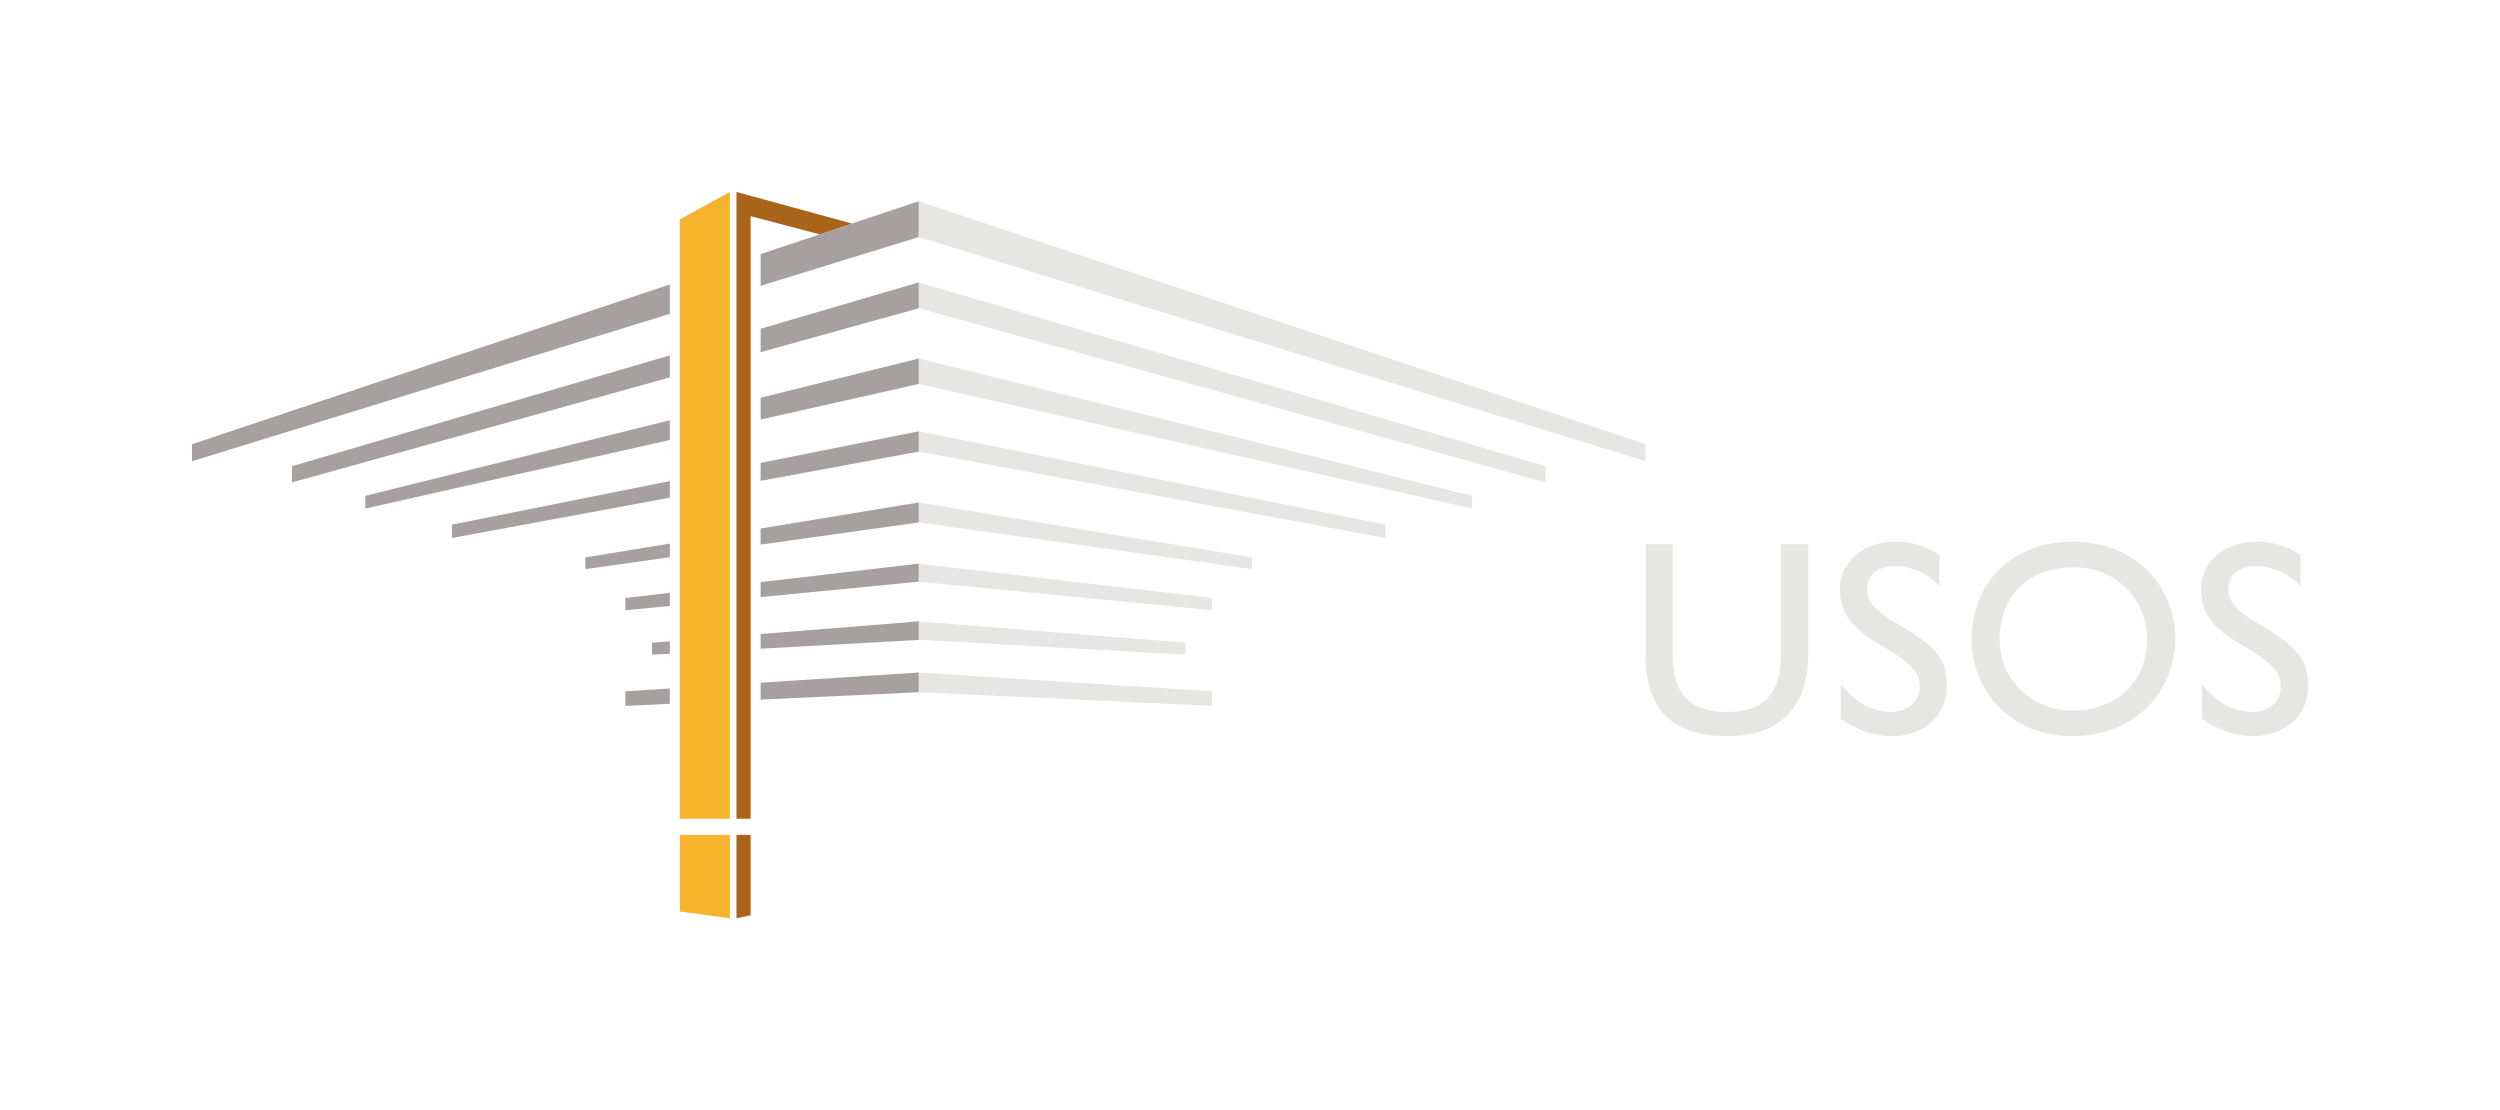 <?xml version="1.0" encoding="UTF-8"?>
<svg id="Warstwa_2" data-name="Warstwa 2" xmlns="http://www.w3.org/2000/svg" viewBox="0 0 674.91 299.71">
  <defs>
    <style>
      .cls-1 {
        fill: none;
      }

      .cls-2 {
        fill: #e6e6e4;
      }

      .cls-3 {
        fill: #f6b42c;
      }

      .cls-4 {
        fill: #aa6419;
      }

      .cls-5 {
        fill: #a6a1a0;
      }
    </style>
  </defs>
  <g id="Warstwa_1-2" data-name="Warstwa 1">
    <g id="podstawowe_logo" data-name="podstawowe logo">
      <g>
        <g>
          <g>
            <polygon class="cls-2" points="248.02 54.32 248.02 63.99 444.22 124.52 444.22 119.91 248.02 54.32"/>
            <polygon class="cls-2" points="248.02 76.23 248.02 83.21 417.22 130.23 417.22 125.85 248.02 76.23"/>
            <polygon class="cls-2" points="248.02 96.78 248.02 103.67 397.42 137.28 397.42 133.85 248.02 96.78"/>
            <polygon class="cls-2" points="248.02 117.74 248.02 121.91 374.02 145.24 374.02 141.64 248.02 116.44 248.02 117.74"/>
            <polygon class="cls-2" points="248.02 135.64 248.02 141.04 338.02 153.64 338.02 150.49 248.02 135.64"/>
            <polygon class="cls-2" points="248.02 152.15 248.02 157.03 327.22 164.75 327.22 161.44 248.02 152.15"/>
            <polygon class="cls-2" points="248.02 167.76 248.02 172.74 320.02 176.76 320.02 173.5 248.02 167.76"/>
            <polygon class="cls-2" points="248.02 181.56 248.02 186.88 327.22 190.56 327.22 186.63 248.02 181.56"/>
            <polygon class="cls-5" points="51.82 119.91 180.84 76.78 180.84 84.72 51.82 124.52 51.82 119.91"/>
            <polygon class="cls-5" points="248.02 54.32 248.02 63.99 205.34 77.16 205.34 68.59 221.29 63.26 230 60.35 248.02 54.32"/>
            <polygon class="cls-5" points="78.82 125.85 180.84 95.93 180.84 101.88 78.82 130.23 78.82 125.85"/>
            <polygon class="cls-5" points="248.02 76.23 248.02 83.21 205.34 95.07 205.34 88.75 248.02 76.23"/>
            <polygon class="cls-5" points="98.62 133.85 180.84 113.45 180.84 118.78 98.62 137.29 98.62 133.85"/>
            <polygon class="cls-5" points="248.02 96.79 248.02 103.66 205.34 113.27 205.34 107.37 248.02 96.79"/>
            <polygon class="cls-5" points="122.02 141.63 180.84 129.87 180.84 134.35 122.02 145.24 122.02 141.63"/>
            <polygon class="cls-5" points="248.02 116.44 248.02 121.91 205.34 129.82 205.34 124.97 248.02 116.44"/>
            <polygon class="cls-5" points="158.02 150.49 180.84 146.73 180.84 150.44 158.02 153.64 158.02 150.49"/>
            <polygon class="cls-5" points="248.02 135.64 248.02 141.04 205.34 147.02 205.34 142.68 248.02 135.64"/>
            <polygon class="cls-5" points="168.82 161.44 180.84 160.03 180.84 163.58 168.82 164.75 168.82 161.44"/>
            <polygon class="cls-5" points="248.02 152.15 248.02 157.03 205.34 161.19 205.34 157.16 248.02 152.15"/>
            <polygon class="cls-5" points="176.02 173.5 180.84 173.12 180.84 176.48 176.02 176.75 176.02 173.5"/>
            <polygon class="cls-5" points="248.02 167.75 248.02 172.75 205.34 175.12 205.34 171.16 248.02 167.75"/>
            <polygon class="cls-5" points="168.82 186.63 180.84 185.86 180.84 190 168.82 190.56 168.82 186.63"/>
            <polygon class="cls-5" points="248.02 181.56 248.02 186.89 205.34 188.87 205.34 184.29 248.02 181.56"/>
          </g>
          <g>
            <polygon class="cls-3" points="183.54 225.39 197.04 225.39 197.04 247.89 183.54 246.08 183.54 225.39"/>
            <polygon class="cls-4" points="198.82 225.39 202.64 225.39 202.64 247.1 198.82 247.89 198.82 225.39"/>
            <polygon class="cls-3" points="197.02 51.82 197.02 221.02 183.52 221.02 183.52 59.22 197.02 51.82"/>
            <polygon class="cls-4" points="230 60.35 221.29 63.26 202.64 58.36 202.64 221.02 198.82 221.02 198.82 51.82 230 60.35"/>
            <polygon class="cls-4" points="230.01 60.35 221.29 63.26 230 60.35 230.01 60.35"/>
          </g>
        </g>
        <rect class="cls-1" width="674.91" height="299.71"/>
      </g>
      <g>
        <path class="cls-2" d="M451.57,146.91v29.62c0,11.32,4.95,15.67,14.7,15.67s14.55-4.57,14.55-15.75v-29.55h7.35v29.55c0,13.95-7.12,22.27-21.9,22.27s-22.05-7.12-22.05-22.2v-29.62h7.35Z"/>
        <path class="cls-2" d="M523.57,149.83v8.32c-3.45-3.37-7.42-5.32-12-5.32s-7.5,2.4-7.5,5.92c0,2.85,.6,5.32,8.4,9.82,10.8,6.22,13.12,9.82,13.12,16.8,0,7.5-5.92,13.35-14.85,13.35-5.02,0-9.75-1.73-13.8-4.73v-9.3c3.6,4.72,8.47,7.5,13.8,7.5,4.28,0,7.5-2.77,7.5-6.75,0-3.45-.97-5.77-11.1-11.7-7.57-4.42-10.42-8.47-10.42-14.77,0-7.27,6.3-12.75,15.07-12.75,4.2,0,8.25,1.27,11.77,3.6Z"/>
        <path class="cls-2" d="M587.24,172.41c0,13.65-10.2,26.32-27.97,26.32-16.2,0-27-12.07-27-26.1s9.6-26.4,27.37-26.4c16.27,0,27.6,11.62,27.6,26.17Zm-47.4,.23c0,11.32,9.08,19.2,19.57,19.2s20.25-6.45,20.25-19.5c0-8.7-6.67-19.2-19.8-19.2s-20.02,8.62-20.02,19.5Z"/>
        <path class="cls-2" d="M621.07,149.83v8.32c-3.45-3.37-7.42-5.32-12-5.32s-7.5,2.4-7.5,5.92c0,2.85,.6,5.32,8.4,9.82,10.8,6.22,13.12,9.82,13.12,16.8,0,7.5-5.92,13.35-14.85,13.35-5.02,0-9.75-1.73-13.8-4.73v-9.3c3.6,4.72,8.47,7.5,13.8,7.5,4.28,0,7.5-2.77,7.5-6.75,0-3.45-.97-5.77-11.1-11.7-7.57-4.42-10.42-8.47-10.42-14.77,0-7.27,6.3-12.75,15.07-12.75,4.2,0,8.25,1.27,11.78,3.6Z"/>
      </g>
    </g>
  </g>
</svg>